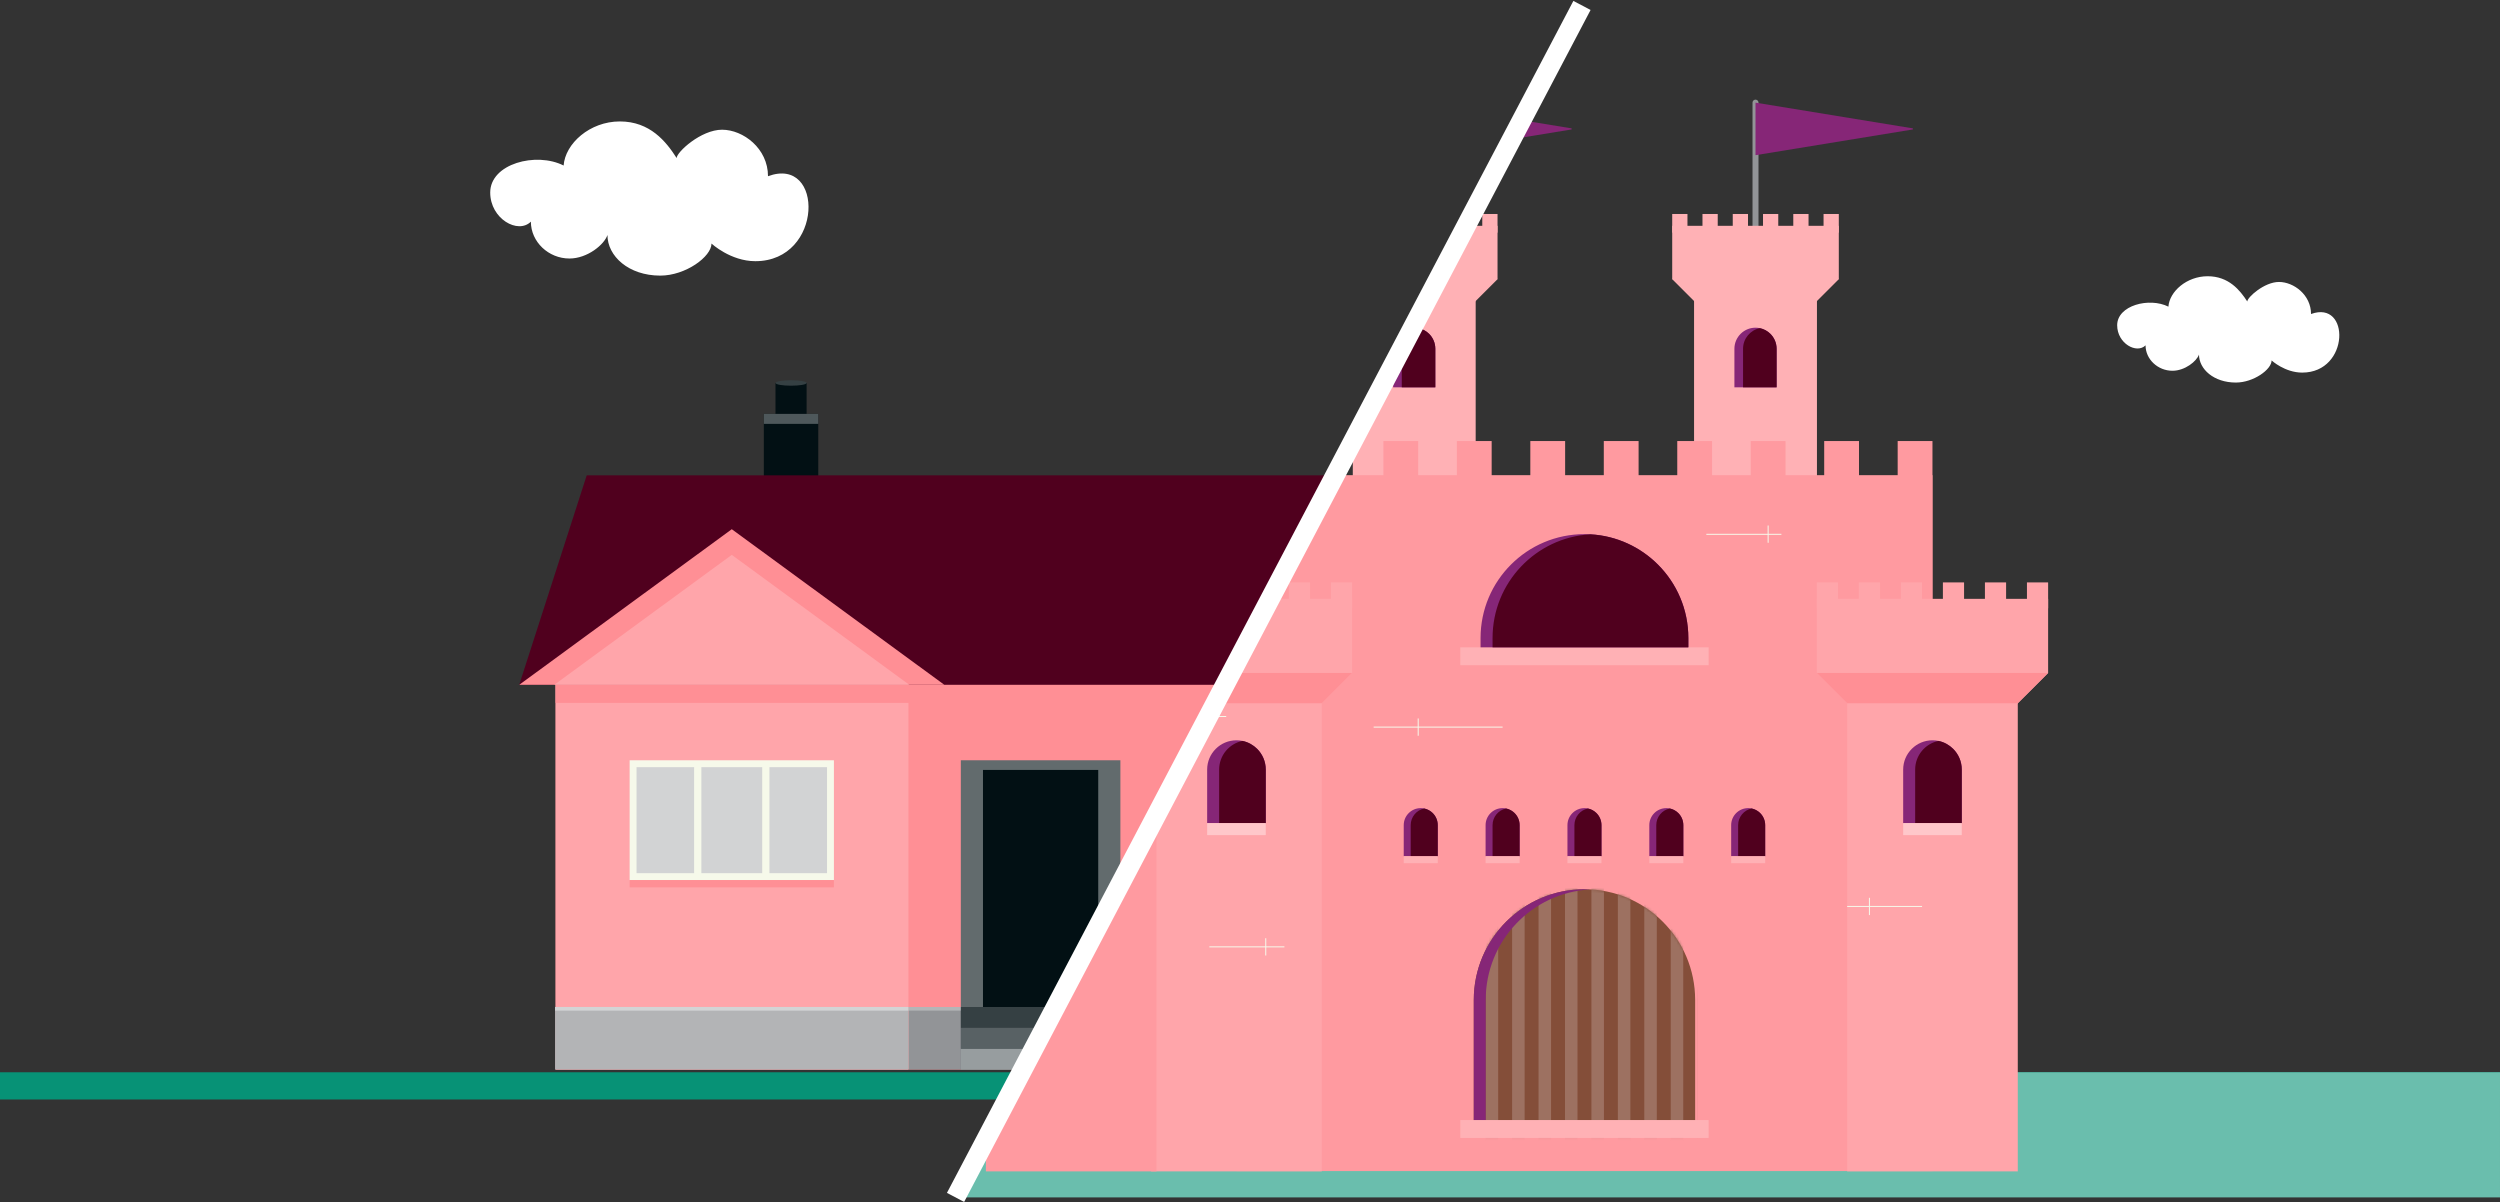 <?xml version="1.0" encoding="UTF-8"?>
<svg width="919px" height="442px" viewBox="0 0 919 442" version="1.1" xmlns="http://www.w3.org/2000/svg" xmlns:xlink="http://www.w3.org/1999/xlink">
    <rect x="0" y="0" width="919" height="442" fill="#333333" stroke="none"/>
    <title>hero-image-upgrading</title>
    <defs>
        <path d="M0,0 L919,0 L919,439 L0,439 L0,0 Z" id="path-1"></path>
        <polygon id="path-2" points="251.298 0 0 484 588.764 484 588.764 0"></polygon>
        <polygon id="path-4" points="251.298 0 0 484 588.764 484 588.764 0"></polygon>
        <polyline id="path-6" points="251.298 0 0 484 588.764 484 588.764 0"></polyline>
        <polygon id="path-8" points="251.298 0 21.021 439.305 588.763 439.305 588.764 0"></polygon>
        <path d="M0,40.679 L0,91.052 L81.372,91.052 L81.372,40.679 C81.372,18.212 63.158,0 40.687,0 L40.687,0 C18.216,0 0,18.212 0,40.679 L0,40.679 Z" id="path-10"></path>
        <polygon id="path-12" points="251.298 0 0 484 588.764 484 588.764 0"></polygon>
        <polygon id="path-14" points="0 0 0 438.167 351.257 438.167 581.534 0"></polygon>
        <polygon id="path-16" points="0 0 0 439.305 351.256 439.305 581.534 0"></polygon>
        <polygon id="path-18" points="0 0 0 439.305 353.197 438.167 581.534 0"></polygon>
        <polyline id="path-20" points="0 0 0 439.305 351.256 438.167 581.534 0"></polyline>
        <polyline id="path-22" points="0 0 0 439.305 351.256 438.167 581.534 0"></polyline>
        <polyline id="path-24" points="0 0 0 438.167 351.256 438.167 581.534 0"></polyline>
        <polyline id="path-26" points="0 0 0 439.305 351.256 439.305 581.534 0"></polyline>
        <polyline id="path-28" points="0 0 0 439.305 353.197 438.167 581.534 0"></polyline>
    </defs>
    <g id="hero-image-upgrading" stroke="none" fill="none" transform="translate(0, 2)" xlink:href="#path-1">
        <polygon id="Fill-182" fill="#079276" fill-rule="evenodd" points="0 402.167 919 402.167 919 392.167 0 392.167"></polygon>
        <polygon id="Fill-183" fill="#6ABEAD" fill-rule="evenodd" points="377.918 392.167 353.197 438.167 918.999 438.167 918.999 392.167"></polygon>
        <g id="Group-59" stroke-width="1" fill-rule="evenodd" transform="translate(330.236, 0)">
            <g id="Group-4">
                <mask id="mask-3" fill="white">
                    <use xlink:href="#path-2"></use>
                </mask>
                <g id="Clip-3"></g>
                <path d="M469.489,426.63 L469.489,427.278 C469.489,427.077 469.485,426.859 469.479,426.63 L469.489,426.63 Z" id="Fill-2" fill="#05D2FD" mask="url(#mask-3)"></path>
            </g>
            <g id="Group-7">
                <mask id="mask-5" fill="white">
                    <use xlink:href="#path-4"></use>
                </mask>
                <g id="Clip-6"></g>
                <path d="M465.27,427.961 L465.27,428.602 C465.27,428.403 465.267,428.188 465.26,427.961 L465.27,427.961 Z" id="Fill-5" fill="#05D2FD" mask="url(#mask-5)"></path>
            </g>
            <g id="Group-10">
                <mask id="mask-7" fill="white">
                    <use xlink:href="#path-6"></use>
                </mask>
                <g id="Clip-9"></g>
                <line x1="315.089" y1="35.728" x2="315.089" y2="87.456" id="Stroke-8" stroke="#929497" stroke-width="2.193" stroke-linecap="round" mask="url(#mask-7)"></line>
            </g>
            <mask id="mask-9" fill="white">
                <use xlink:href="#path-8"></use>
            </mask>
            <g id="Clip-12"></g>
            <polygon id="Fill-11" fill="#FFB1B5" mask="url(#mask-9)" points="292.502 232.595 337.675 232.595 337.675 93.843 292.502 93.843"></polygon>
            <polygon id="Fill-13" fill="#FFB1B5" mask="url(#mask-9)" points="284.469 100.63 345.709 100.63 345.709 81.009 284.469 81.009"></polygon>
            <polygon id="Fill-14" fill="#FFB1B5" mask="url(#mask-9)" points="284.469 83.514 290.075 83.514 290.075 76.66 284.469 76.66"></polygon>
            <polygon id="Fill-15" fill="#FFB1B5" mask="url(#mask-9)" points="295.595 83.514 301.201 83.514 301.201 76.66 295.595 76.66"></polygon>
            <polygon id="Fill-16" fill="#FFB1B5" mask="url(#mask-9)" points="306.723 83.514 312.329 83.514 312.329 76.66 306.723 76.66"></polygon>
            <polygon id="Fill-17" fill="#FFB1B5" mask="url(#mask-9)" points="317.849 83.514 323.455 83.514 323.455 76.66 317.849 76.66"></polygon>
            <polygon id="Fill-18" fill="#FFB1B5" mask="url(#mask-9)" points="328.977 83.514 334.583 83.514 334.583 76.66 328.977 76.66"></polygon>
            <polygon id="Fill-19" fill="#FFB1B5" mask="url(#mask-9)" points="340.103 83.514 345.709 83.514 345.709 76.66 340.103 76.66"></polygon>
            <polygon id="Fill-20" fill="#FFB1B5" mask="url(#mask-9)" points="301.201 100.631 292.835 108.995 284.468 100.631 292.835 92.267"></polygon>
            <polygon id="Fill-21" fill="#FFB1B5" mask="url(#mask-9)" points="345.709 100.631 337.343 108.995 328.976 100.631 337.343 92.267"></polygon>
            <path d="M322.845,126.213 L322.845,140.39 L307.333,140.39 L307.333,126.213 C307.333,121.933 310.806,118.46 315.086,118.46 C315.631,118.46 316.167,118.514 316.678,118.624 C318.184,118.937 319.526,119.689 320.574,120.731 C321.974,122.133 322.845,124.073 322.845,126.213" id="Fill-22" fill="#862677" mask="url(#mask-9)"></path>
            <path d="M322.845,126.213 L322.845,140.39 L310.508,140.39 L310.508,126.213 C310.508,122.477 313.155,119.354 316.678,118.624 C318.184,118.937 319.526,119.689 320.574,120.731 C321.974,122.133 322.845,124.073 322.845,126.213" id="Fill-23" fill="#50001E" mask="url(#mask-9)"></path>
            <line x1="189.635" y1="35.728" x2="189.635" y2="87.456" id="Stroke-24" stroke="#929497" stroke-width="2.193" stroke-linecap="round" mask="url(#mask-9)"></line>
            <polygon id="Fill-25" fill="#FFB1B5" mask="url(#mask-9)" points="167.049 232.595 212.222 232.595 212.222 93.843 167.049 93.843"></polygon>
            <polygon id="Fill-26" fill="#FFB1B5" mask="url(#mask-9)" points="159.016 100.63 220.256 100.63 220.256 81.009 159.016 81.009"></polygon>
            <polygon id="Fill-27" fill="#FFB1B5" mask="url(#mask-9)" points="159.015 83.514 164.621 83.514 164.621 76.66 159.015 76.66"></polygon>
            <polygon id="Fill-28" fill="#FFB1B5" mask="url(#mask-9)" points="170.141 83.514 175.747 83.514 175.747 76.66 170.141 76.66"></polygon>
            <polygon id="Fill-29" fill="#FFB1B5" mask="url(#mask-9)" points="181.269 83.514 186.875 83.514 186.875 76.66 181.269 76.66"></polygon>
            <polygon id="Fill-30" fill="#FFB1B5" mask="url(#mask-9)" points="192.395 83.514 198.001 83.514 198.001 76.66 192.395 76.66"></polygon>
            <polygon id="Fill-31" fill="#FFB1B5" mask="url(#mask-9)" points="203.523 83.514 209.129 83.514 209.129 76.66 203.523 76.66"></polygon>
            <polygon id="Fill-32" fill="#FFB1B5" mask="url(#mask-9)" points="214.65 83.514 220.256 83.514 220.256 76.66 214.65 76.66"></polygon>
            <polygon id="Fill-33" fill="#FFB1B5" mask="url(#mask-9)" points="175.747 100.631 167.381 108.995 159.014 100.631 167.381 92.267"></polygon>
            <polygon id="Fill-34" fill="#FFB1B5" mask="url(#mask-9)" points="220.255 100.631 211.889 108.995 203.522 100.631 211.889 92.267"></polygon>
            <path d="M197.391,126.213 L197.391,140.39 L181.879,140.39 L181.879,126.213 C181.879,121.933 185.352,118.46 189.634,118.46 C190.177,118.46 190.713,118.514 191.224,118.624 C192.73,118.937 194.072,119.689 195.12,120.731 C196.52,122.133 197.391,124.073 197.391,126.213" id="Fill-35" fill="#862677" mask="url(#mask-9)"></path>
            <path d="M197.391,126.213 L197.391,140.39 L185.054,140.39 L185.054,126.213 C185.054,122.477 187.701,119.354 191.224,118.624 C192.73,118.937 194.072,119.689 195.12,120.731 C196.52,122.133 197.391,124.073 197.391,126.213" id="Fill-36" fill="#50001E" mask="url(#mask-9)"></path>
            <polygon id="Fill-37" fill="#FF9AA0" mask="url(#mask-9)" points="124.283 428.486 380.139 428.486 380.139 172.673 124.283 172.673"></polygon>
            <polygon id="Fill-38" fill="#FF9AA0" mask="url(#mask-9)" points="124.283 415.94 137.076 415.94 137.076 160.127 124.283 160.127"></polygon>
            <polygon id="Fill-39" fill="#FF9AA0" mask="url(#mask-9)" points="151.291 415.94 164.084 415.94 164.084 160.127 151.291 160.127"></polygon>
            <polygon id="Fill-40" fill="#FF9AA0" mask="url(#mask-9)" points="178.297 415.94 191.09 415.94 191.09 160.127 178.297 160.127"></polygon>
            <polygon id="Fill-41" fill="#FF9AA0" mask="url(#mask-9)" points="205.305 415.94 218.098 415.94 218.098 160.127 205.305 160.127"></polygon>
            <polygon id="Fill-42" fill="#FF9AA0" mask="url(#mask-9)" points="232.312 415.94 245.104 415.94 245.104 160.127 232.312 160.127"></polygon>
            <polygon id="Fill-43" fill="#FF9AA0" mask="url(#mask-9)" points="259.318 415.94 272.111 415.94 272.111 160.127 259.318 160.127"></polygon>
            <polygon id="Fill-44" fill="#FF9AA0" mask="url(#mask-9)" points="286.326 415.94 299.119 415.94 299.119 160.127 286.326 160.127"></polygon>
            <polygon id="Fill-45" fill="#FF9AA0" mask="url(#mask-9)" points="313.332 415.94 326.125 415.94 326.125 160.127 313.332 160.127"></polygon>
            <polygon id="Fill-46" fill="#FF9AA0" mask="url(#mask-9)" points="340.34 415.94 353.133 415.94 353.133 160.127 340.34 160.127"></polygon>
            <polygon id="Fill-47" fill="#FF9AA0" mask="url(#mask-9)" points="367.347 415.94 380.139 415.94 380.139 160.127 367.347 160.127"></polygon>
            <path d="M292.899,415.94 L211.525,415.94 L211.525,365.566 C211.525,343.099 229.741,324.886 252.212,324.886 L252.212,324.886 C274.682,324.886 292.899,343.099 292.899,365.566 L292.899,415.94 Z" id="Fill-48" fill="#844E39" mask="url(#mask-9)"></path>
            <path d="M198.28,301.317 L198.28,312.744 L185.776,312.744 L185.776,301.317 C185.776,297.868 188.576,295.068 192.026,295.068 C192.465,295.068 192.896,295.112 193.309,295.199 C194.522,295.451 195.605,296.059 196.448,296.9 C197.578,298.029 198.28,299.593 198.28,301.317" id="Fill-49" fill="#862677" mask="url(#mask-9)"></path>
            <path d="M198.28,301.317 L198.28,312.744 L188.335,312.744 L188.335,301.317 C188.335,298.306 190.469,295.788 193.309,295.199 C194.522,295.451 195.605,296.059 196.448,296.9 C197.578,298.029 198.28,299.593 198.28,301.317" id="Fill-50" fill="#50001E" mask="url(#mask-9)"></path>
            <path d="M228.372,301.317 L228.372,312.744 L215.868,312.744 L215.868,301.317 C215.868,297.868 218.667,295.068 222.118,295.068 C222.556,295.068 222.988,295.112 223.401,295.199 C224.614,295.451 225.697,296.059 226.54,296.9 C227.67,298.029 228.372,299.593 228.372,301.317" id="Fill-51" fill="#862677" mask="url(#mask-9)"></path>
            <path d="M228.372,301.317 L228.372,312.744 L218.427,312.744 L218.427,301.317 C218.427,298.306 220.561,295.788 223.401,295.199 C224.614,295.451 225.697,296.059 226.54,296.9 C227.67,298.029 228.372,299.593 228.372,301.317" id="Fill-52" fill="#50001E" mask="url(#mask-9)"></path>
            <path d="M258.464,301.317 L258.464,312.744 L245.959,312.744 L245.959,301.317 C245.959,297.868 248.759,295.068 252.21,295.068 C252.648,295.068 253.079,295.112 253.493,295.199 C254.706,295.451 255.789,296.059 256.632,296.9 C257.761,298.029 258.464,299.593 258.464,301.317" id="Fill-53" fill="#862677" mask="url(#mask-9)"></path>
            <path d="M258.464,301.317 L258.464,312.744 L248.519,312.744 L248.519,301.317 C248.519,298.306 250.653,295.788 253.493,295.199 C254.706,295.451 255.789,296.059 256.632,296.9 C257.761,298.029 258.464,299.593 258.464,301.317" id="Fill-54" fill="#50001E" mask="url(#mask-9)"></path>
            <path d="M288.556,301.317 L288.556,312.744 L276.051,312.744 L276.051,301.317 C276.051,297.868 278.851,295.068 282.302,295.068 C282.74,295.068 283.171,295.112 283.585,295.199 C284.798,295.451 285.88,296.059 286.724,296.9 C287.853,298.029 288.556,299.593 288.556,301.317" id="Fill-55" fill="#862677" mask="url(#mask-9)"></path>
            <path d="M288.556,301.317 L288.556,312.744 L278.61,312.744 L278.61,301.317 C278.61,298.306 280.745,295.788 283.585,295.199 C284.798,295.451 285.88,296.059 286.724,296.9 C287.853,298.029 288.556,299.593 288.556,301.317" id="Fill-56" fill="#50001E" mask="url(#mask-9)"></path>
            <path d="M318.647,301.317 L318.647,312.744 L306.143,312.744 L306.143,301.317 C306.143,297.868 308.943,295.068 312.393,295.068 C312.832,295.068 313.263,295.112 313.677,295.199 C314.889,295.451 315.972,296.059 316.816,296.9 C317.945,298.029 318.647,299.593 318.647,301.317" id="Fill-57" fill="#862677" mask="url(#mask-9)"></path>
            <path d="M318.647,301.317 L318.647,312.744 L308.702,312.744 L308.702,301.317 C308.702,298.306 310.837,295.788 313.677,295.199 C314.889,295.451 315.972,296.059 316.816,296.9 C317.945,298.029 318.647,299.593 318.647,301.317" id="Fill-58" fill="#50001E" mask="url(#mask-9)"></path>
        </g>
        <g id="Group-71" stroke-width="1" fill-rule="evenodd" transform="translate(541.761, 324.888)">
            <mask id="mask-11" fill="white">
                <use xlink:href="#path-10"></use>
            </mask>
            <g id="Clip-61"></g>
            <polygon id="Fill-60" fill="#9D7161" mask="url(#mask-11)" points="-5.346 96.515 -0.75 96.515 -0.75 -4.38 -5.346 -4.38"></polygon>
            <polygon id="Fill-62" fill="#9D7161" mask="url(#mask-11)" points="4.373 96.515 8.969 96.515 8.969 -4.38 4.373 -4.38"></polygon>
            <polygon id="Fill-63" fill="#9D7161" mask="url(#mask-11)" points="14.091 96.515 18.688 96.515 18.688 -4.38 14.091 -4.38"></polygon>
            <polygon id="Fill-64" fill="#9D7161" mask="url(#mask-11)" points="23.81 96.515 28.406 96.515 28.406 -4.38 23.81 -4.38"></polygon>
            <polygon id="Fill-65" fill="#9D7161" mask="url(#mask-11)" points="33.529 96.515 38.125 96.515 38.125 -4.38 33.529 -4.38"></polygon>
            <polygon id="Fill-66" fill="#9D7161" mask="url(#mask-11)" points="43.247 96.515 47.843 96.515 47.843 -4.38 43.247 -4.38"></polygon>
            <polygon id="Fill-67" fill="#9D7161" mask="url(#mask-11)" points="52.967 96.515 57.563 96.515 57.563 -4.38 52.967 -4.38"></polygon>
            <polygon id="Fill-68" fill="#9D7161" mask="url(#mask-11)" points="62.685 96.515 67.281 96.515 67.281 -4.38 62.685 -4.38"></polygon>
            <polygon id="Fill-69" fill="#9D7161" mask="url(#mask-11)" points="72.404 96.515 77.001 96.515 77.001 -4.38 72.404 -4.38"></polygon>
            <polygon id="Fill-70" fill="#9D7161" mask="url(#mask-11)" points="82.123 96.515 86.719 96.515 86.719 -4.38 82.123 -4.38"></polygon>
        </g>
        <g id="Group-136" stroke-width="1" fill-rule="evenodd" transform="translate(330.236, 0)">
            <mask id="mask-13" fill="white">
                <use xlink:href="#path-12"></use>
            </mask>
            <g id="Clip-73"></g>
            <polygon id="Fill-72" fill="#FFB1B5" mask="url(#mask-13)" points="206.572 242.529 297.852 242.529 297.852 235.954 206.572 235.954"></polygon>
            <polygon id="Fill-74" fill="#FFA5AA" mask="url(#mask-13)" points="92.924 428.602 155.644 428.602 155.644 235.954 92.924 235.954"></polygon>
            <polygon id="Fill-75" fill="#FFA5AA" mask="url(#mask-13)" points="81.768 245.378 166.798 245.378 166.798 218.135 81.768 218.135"></polygon>
            <polygon id="Fill-76" fill="#FFA5AA" mask="url(#mask-13)" points="81.77 221.611 89.553 221.611 89.553 212.094 81.77 212.094"></polygon>
            <polygon id="Fill-77" fill="#FFA5AA" mask="url(#mask-13)" points="97.219 221.611 105.002 221.611 105.002 212.094 97.219 212.094"></polygon>
            <polygon id="Fill-78" fill="#FFA5AA" mask="url(#mask-13)" points="112.668 221.611 120.451 221.611 120.451 212.094 112.668 212.094"></polygon>
            <polygon id="Fill-79" fill="#FFA5AA" mask="url(#mask-13)" points="128.117 221.611 135.9 221.611 135.9 212.094 128.117 212.094"></polygon>
            <polygon id="Fill-80" fill="#FFA5AA" mask="url(#mask-13)" points="143.566 221.611 151.349 221.611 151.349 212.094 143.566 212.094"></polygon>
            <polygon id="Fill-81" fill="#FFA5AA" mask="url(#mask-13)" points="159.015 221.611 166.798 221.611 166.798 212.094 159.015 212.094"></polygon>
            <polygon id="Fill-82" fill="#FFA5AA" mask="url(#mask-13)" points="105 245.378 93.385 256.991 81.769 245.378 93.385 233.764"></polygon>
            <polygon id="Fill-83" fill="#FFA5AA" mask="url(#mask-13)" points="166.797 245.378 155.181 256.991 143.566 245.378 155.181 233.764"></polygon>
            <polygon id="Fill-84" fill="#FF9AA0" mask="url(#mask-13)" points="32.175 428.602 94.895 428.602 94.895 235.954 32.175 235.954"></polygon>
            <polygon id="Fill-85" fill="#FF9AA0" mask="url(#mask-13)" points="21.02 245.378 106.049 245.378 106.049 218.135 21.02 218.135"></polygon>
            <polygon id="Fill-86" fill="#FF9AA0" mask="url(#mask-13)" points="21.021 221.611 28.804 221.611 28.804 212.094 21.021 212.094"></polygon>
            <polygon id="Fill-87" fill="#FF9AA0" mask="url(#mask-13)" points="36.47 221.611 44.253 221.611 44.253 212.094 36.47 212.094"></polygon>
            <polygon id="Fill-88" fill="#FF9AA0" mask="url(#mask-13)" points="51.919 221.611 59.702 221.611 59.702 212.094 51.919 212.094"></polygon>
            <polygon id="Fill-89" fill="#FF9AA0" mask="url(#mask-13)" points="67.368 221.611 75.151 221.611 75.151 212.094 67.368 212.094"></polygon>
            <polygon id="Fill-90" fill="#FF9AA0" mask="url(#mask-13)" points="82.817 221.611 90.6 221.611 90.6 212.094 82.817 212.094"></polygon>
            <polygon id="Fill-91" fill="#FF9AA0" mask="url(#mask-13)" points="98.266 221.611 106.049 221.611 106.049 212.094 98.266 212.094"></polygon>
            <polygon id="Fill-92" fill="#FF9AA0" mask="url(#mask-13)" points="44.252 245.378 32.636 256.991 21.021 245.378 32.636 233.764"></polygon>
            <polygon id="Fill-93" fill="#FF9AA0" mask="url(#mask-13)" points="106.048 245.378 94.433 256.991 82.817 245.378 94.433 233.764"></polygon>
            <polygon id="Fill-94" fill="#FFA5AA" mask="url(#mask-13)" points="348.78 428.602 411.5 428.602 411.5 235.954 348.78 235.954"></polygon>
            <polygon id="Fill-95" fill="#FFA5AA" mask="url(#mask-13)" points="337.625 245.378 422.654 245.378 422.654 218.135 337.625 218.135"></polygon>
            <polygon id="Fill-96" fill="#FFA5AA" mask="url(#mask-13)" points="337.625 221.611 345.408 221.611 345.408 212.094 337.625 212.094"></polygon>
            <polygon id="Fill-97" fill="#FFA5AA" mask="url(#mask-13)" points="353.075 221.611 360.858 221.611 360.858 212.094 353.075 212.094"></polygon>
            <polygon id="Fill-98" fill="#FFA5AA" mask="url(#mask-13)" points="368.524 221.611 376.307 221.611 376.307 212.094 368.524 212.094"></polygon>
            <polygon id="Fill-99" fill="#FFA5AA" mask="url(#mask-13)" points="383.973 221.611 391.756 221.611 391.756 212.094 383.973 212.094"></polygon>
            <polygon id="Fill-100" fill="#FFA5AA" mask="url(#mask-13)" points="399.422 221.611 407.205 221.611 407.205 212.094 399.422 212.094"></polygon>
            <polygon id="Fill-101" fill="#FFA5AA" mask="url(#mask-13)" points="414.871 221.611 422.654 221.611 422.654 212.094 414.871 212.094"></polygon>
            <polygon id="Fill-102" fill="#FFA5AA" mask="url(#mask-13)" points="360.856 245.378 349.241 256.991 337.625 245.378 349.241 233.764"></polygon>
            <polygon id="Fill-103" fill="#FFA5AA" mask="url(#mask-13)" points="422.653 245.378 411.037 256.991 399.422 245.378 411.037 233.764"></polygon>
            <path d="M390.909,280.897 L390.909,300.58 L369.371,300.58 L369.371,280.897 C369.371,274.955 374.193,270.133 380.137,270.133 C380.892,270.133 381.635,270.208 382.346,270.359 C384.437,270.793 386.3,271.839 387.755,273.286 C389.7,275.231 390.909,277.926 390.909,280.897" id="Fill-104" fill="#862677" mask="url(#mask-13)"></path>
            <path d="M390.909,280.897 L390.909,300.58 L373.778,300.58 L373.778,280.897 C373.778,275.71 377.454,271.373 382.346,270.359 C384.437,270.793 386.3,271.839 387.755,273.286 C389.7,275.231 390.909,277.926 390.909,280.897" id="Fill-105" fill="#50001E" mask="url(#mask-13)"></path>
            <path d="M135.053,280.897 L135.053,300.58 L113.515,300.58 L113.515,280.897 C113.515,274.955 118.337,270.133 124.281,270.133 C125.036,270.133 125.779,270.208 126.49,270.359 C128.581,270.793 130.444,271.839 131.899,273.286 C133.844,275.231 135.053,277.926 135.053,280.897" id="Fill-106" fill="#862677" mask="url(#mask-13)"></path>
            <path d="M135.053,280.897 L135.053,300.58 L117.922,300.58 L117.922,280.897 C117.922,275.71 121.598,271.373 126.49,270.359 C128.581,270.793 130.444,271.839 131.899,273.286 C133.844,275.231 135.053,277.926 135.053,280.897" id="Fill-107" fill="#50001E" mask="url(#mask-13)"></path>
            <path d="M290.404,232.537 L290.404,235.954 L214.019,235.954 L214.019,232.537 C214.019,211.448 231.119,194.347 252.212,194.347 C252.95,194.347 253.685,194.37 254.415,194.413 C264.083,194.961 272.794,199.109 279.219,205.534 C286.128,212.445 290.404,221.993 290.404,232.537" id="Fill-108" fill="#862677" mask="url(#mask-13)"></path>
            <path d="M290.404,232.537 L290.404,235.954 L218.428,235.954 L218.428,232.537 C218.428,212.185 234.35,195.554 254.415,194.413 C264.083,194.961 272.794,199.109 279.219,205.534 C286.128,212.445 290.404,221.993 290.404,232.537" id="Fill-109" fill="#50001E" mask="url(#mask-13)"></path>
            <line x1="174.714" y1="265.285" x2="222.119" y2="265.285" id="Stroke-110" stroke="#F6F9EA" stroke-width="0.366" mask="url(#mask-13)"></line>
            <line x1="348.78" y1="331.207" x2="376.307" y2="331.207" id="Stroke-111" stroke="#F6F9EA" stroke-width="0.366" mask="url(#mask-13)"></line>
            <line x1="92.924" y1="261.383" x2="120.518" y2="261.383" id="Stroke-112" stroke="#F6F9EA" stroke-width="0.366" mask="url(#mask-13)"></line>
            <line x1="114.319" y1="346.064" x2="141.913" y2="346.064" id="Stroke-113" stroke="#F6F9EA" stroke-width="0.366" mask="url(#mask-13)"></line>
            <line x1="297.014" y1="194.413" x2="324.608" y2="194.413" id="Stroke-114" stroke="#F6F9EA" stroke-width="0.366" mask="url(#mask-13)"></line>
            <line x1="191.09" y1="262.111" x2="191.09" y2="268.46" id="Stroke-115" stroke="#F6F9EA" stroke-width="0.366" mask="url(#mask-13)"></line>
            <line x1="319.729" y1="191.174" x2="319.729" y2="197.522" id="Stroke-116" stroke="#F6F9EA" stroke-width="0.366" mask="url(#mask-13)"></line>
            <line x1="356.966" y1="328.033" x2="356.966" y2="334.382" id="Stroke-117" stroke="#F6F9EA" stroke-width="0.366" mask="url(#mask-13)"></line>
            <line x1="135.053" y1="342.89" x2="135.053" y2="349.238" id="Stroke-118" stroke="#F6F9EA" stroke-width="0.366" mask="url(#mask-13)"></line>
            <line x1="104.029" y1="258.209" x2="104.029" y2="264.558" id="Stroke-119" stroke="#F6F9EA" stroke-width="0.366" mask="url(#mask-13)"></line>
            <polygon id="Fill-120" fill="#FFC7CA" mask="url(#mask-13)" points="113.515 304.987 135.053 304.987 135.053 300.58 113.515 300.58"></polygon>
            <polygon id="Fill-121" fill="#FFC7CA" mask="url(#mask-13)" points="369.371 304.987 390.909 304.987 390.909 300.58 369.371 300.58"></polygon>
            <polygon id="Fill-122" fill="#FFB1B5" mask="url(#mask-13)" points="185.775 315.303 198.28 315.303 198.28 312.745 185.775 312.745"></polygon>
            <polygon id="Fill-123" fill="#FFB1B5" mask="url(#mask-13)" points="215.868 315.303 228.372 315.303 228.372 312.745 215.868 312.745"></polygon>
            <polygon id="Fill-124" fill="#FFB1B5" mask="url(#mask-13)" points="245.959 315.303 258.463 315.303 258.463 312.745 245.959 312.745"></polygon>
            <polygon id="Fill-125" fill="#FFB1B5" mask="url(#mask-13)" points="276.052 315.303 288.556 315.303 288.556 312.745 276.052 312.745"></polygon>
            <polygon id="Fill-126" fill="#FFB1B5" mask="url(#mask-13)" points="306.143 315.303 318.647 315.303 318.647 312.745 306.143 312.745"></polygon>
            <polygon id="Fill-127" fill="#FF8F95" mask="url(#mask-13)" points="81.769 245.378 166.796 245.378 155.643 256.528 92.923 256.528"></polygon>
            <polygon id="Fill-128" fill="#FF8F95" mask="url(#mask-13)" points="337.626 245.378 422.653 245.378 411.5 256.528 348.78 256.528"></polygon>
            <path d="M315.089,55.045 L315.089,35.729 L372.803,45.169 C373.05,45.21 373.05,45.564 372.803,45.604 L315.089,55.045 Z" id="Fill-129" fill="#862677" mask="url(#mask-13)"></path>
            <path d="M189.635,55.045 L189.635,35.729 L247.349,45.169 C247.597,45.21 247.597,45.564 247.349,45.604 L189.635,55.045 Z" id="Fill-130" fill="#862677" mask="url(#mask-13)"></path>
            <path d="M254.405,324.946 C253.679,324.907 252.947,324.886 252.211,324.886 L252.211,324.886 C229.74,324.886 211.524,343.099 211.524,365.566 L211.524,410.628 L215.911,410.628 L215.911,365.566 C215.911,343.836 232.954,326.085 254.405,324.946" id="Fill-131" fill="#862677" mask="url(#mask-13)"></path>
            <polygon id="Fill-132" fill="#FFB1B5" mask="url(#mask-13)" points="206.572 416.305 297.852 416.305 297.852 409.73 206.572 409.73"></polygon>
        </g>
        <polygon id="Fill-137" fill="#FF8F95" fill-rule="evenodd" points="204.247 249.332 204.247 391.155 378.442 391.155 452.078 249.332"></polygon>
        <polygon id="Fill-138" fill="#FFA5AA" fill-rule="evenodd" points="204.247 391.155 333.945 391.155 333.945 249.744 204.247 249.744"></polygon>
        <polygon id="Fill-139" fill="#021014" fill-rule="evenodd" points="285.073 151.341 296.505 151.341 296.505 138.782 285.073 138.782"></polygon>
        <polygon id="Fill-140" fill="#021014" fill-rule="evenodd" points="280.785 192.536 300.794 192.536 300.794 150.146 280.785 150.146"></polygon>
        <polygon id="Fill-141" fill="#929497" fill-rule="evenodd" points="333.944 368.162 333.944 391.155 378.442 391.155 390.38 368.162"></polygon>
        <polygon id="Fill-142" fill="#B3B4B6" fill-rule="evenodd" points="204.058 391.155 333.944 391.155 333.944 368.163 204.058 368.163"></polygon>
        <polygon id="Fill-143" fill="#626B6D" fill-rule="evenodd" points="353.197 277.479 353.197 391.155 378.442 391.155 411.856 326.801 411.856 277.479"></polygon>
        <polygon id="Fill-144" fill="#021014" fill-rule="evenodd" points="361.343 281.034 361.343 368.599 390.153 368.599 403.71 342.49 403.71 281.034"></polygon>
        <polygon id="Fill-145" fill="#D2D3D4" fill-rule="evenodd" points="232.726 320.245 305.277 320.245 305.277 278.745 232.726 278.745"></polygon>
        <path d="M231.459,321.511 L306.543,321.511 L306.543,277.478 L231.459,277.478 L231.459,321.511 Z M233.992,318.98 L304.011,318.98 L304.011,280.01 L233.992,280.01 L233.992,318.98 Z" id="Fill-146" fill="#F6F9EA" fill-rule="evenodd"></path>
        <g id="Group-149" stroke-width="1" fill-rule="evenodd" transform="translate(0, 0)">
            <mask id="mask-15" fill="white">
                <use xlink:href="#path-14"></use>
            </mask>
            <g id="Clip-148"></g>
            <polygon id="Fill-147" fill="#FF8F95" mask="url(#mask-15)" points="204.246 256.386 551.395 256.386 551.395 249.743 204.246 249.743"></polygon>
        </g>
        <polygon id="Fill-150" fill="#B4B5B7" fill-rule="evenodd" points="333.944 368.162 333.944 369.506 389.683 369.506 390.38 368.162"></polygon>
        <polygon id="Fill-151" fill="#D3D4D5" fill-rule="evenodd" points="204.058 369.505 333.944 369.505 333.944 368.161 204.058 368.161"></polygon>
        <g id="Group-158" stroke-width="1" fill-rule="evenodd" transform="translate(0, 0)">
            <g id="Group-154">
                <mask id="mask-17" fill="white">
                    <use xlink:href="#path-16"></use>
                </mask>
                <g id="Clip-153"></g>
                <polygon id="Fill-152" fill="#FF8F95" mask="url(#mask-17)" points="448.319 324.195 523.403 324.195 523.403 321.511 448.319 321.511"></polygon>
            </g>
            <g id="Group-157">
                <mask id="mask-19" fill="white">
                    <use xlink:href="#path-18"></use>
                </mask>
                <g id="Clip-156"></g>
                <polygon id="Fill-155" fill="#FF8F95" mask="url(#mask-19)" points="231.459 324.195 306.543 324.195 306.543 321.511 231.459 321.511"></polygon>
            </g>
        </g>
        <polygon id="Fill-159" fill="#4E585B" fill-rule="evenodd" points="280.785 153.814 300.794 153.814 300.794 150.146 280.785 150.146"></polygon>
        <polygon id="Fill-160" fill="#979D9F" fill-rule="evenodd" points="353.197 383.534 353.197 391.209 378.414 391.209 382.399 383.534"></polygon>
        <polygon id="Fill-161" fill="#586164" fill-rule="evenodd" points="353.197 375.838 353.197 383.534 382.399 383.534 386.395 375.838"></polygon>
        <polygon id="Fill-162" fill="#354043" fill-rule="evenodd" points="353.197 368.162 353.197 375.837 386.395 375.837 390.38 368.162"></polygon>
        <polygon id="Fill-163" fill="#50001E" fill-rule="evenodd" points="215.679 172.722 190.857 249.744 451.865 249.744 491.856 172.722"></polygon>
        <polygon id="Fill-164" fill="#FF8F95" fill-rule="evenodd" points="190.857 249.744 347.146 249.744 269.001 192.537"></polygon>
        <polygon id="Fill-165" fill="#FFA5AA" fill-rule="evenodd" points="203.734 249.744 334.268 249.744 269.001 201.964"></polygon>
        <g id="Group-181" stroke-width="1" fill-rule="evenodd" transform="translate(0, 0)">
            <g id="Group-168">
                <mask id="mask-21" fill="white">
                    <use xlink:href="#path-20"></use>
                </mask>
                <g id="Clip-167"></g>
                <path d="M285.073,138.782 C285.073,138.229 287.632,137.78 290.79,137.78 C293.946,137.78 296.505,138.229 296.505,138.782 C296.505,139.336 293.946,139.784 290.79,139.784 C287.632,139.784 285.073,139.336 285.073,138.782" id="Fill-166" fill="#354043" mask="url(#mask-21)"></path>
            </g>
            <g id="Group-171">
                <mask id="mask-23" fill="white">
                    <use xlink:href="#path-22"></use>
                </mask>
                <g id="Clip-170"></g>
                <line x1="498.375" y1="278.58" x2="498.375" y2="319.977" id="Stroke-169" stroke="#F6F9EA" stroke-width="2.651" mask="url(#mask-23)"></line>
            </g>
            <g id="Group-174">
                <mask id="mask-25" fill="white">
                    <use xlink:href="#path-24"></use>
                </mask>
                <g id="Clip-173"></g>
                <line x1="473.347" y1="278.58" x2="473.347" y2="319.977" id="Stroke-172" stroke="#F6F9EA" stroke-width="2.651" mask="url(#mask-25)"></line>
            </g>
            <g id="Group-177">
                <mask id="mask-27" fill="white">
                    <use xlink:href="#path-26"></use>
                </mask>
                <g id="Clip-176"></g>
                <line x1="281.515" y1="278.641" x2="281.515" y2="320.243" id="Stroke-175" stroke="#F6F9EA" stroke-width="2.657" mask="url(#mask-27)"></line>
            </g>
            <g id="Group-180">
                <mask id="mask-29" fill="white">
                    <use xlink:href="#path-28"></use>
                </mask>
                <g id="Clip-179"></g>
                <line x1="256.488" y1="278.641" x2="256.488" y2="320.243" id="Stroke-178" stroke="#F6F9EA" stroke-width="2.657" mask="url(#mask-29)"></line>
            </g>
        </g>
        <line x1="581.534" y1="0" x2="351.257" y2="438.167" id="Stroke-184" stroke="#FFFFFF" stroke-width="7.147"></line>
        <g id="Group-190" stroke-width="1" fill-rule="evenodd" transform="translate(180.203, 42.64)" fill="#FFFFFF">
            <path d="M81.341,44.89 C81.341,44.89 88.33,51.373 97.455,51.373 C122.595,51.373 122.788,12.475 102.114,20.137 C102.114,9.921 92.989,3.045 85.224,3.045 C77.459,3.045 68.529,11.297 68.529,13.457 C64.646,7.368 58.725,0 47.66,0 C36.594,0 27.567,8.153 26.984,16.208 C16.89,11.1 0,15.52 0,26.129 C0,35.853 10.289,41.55 14.948,36.835 C14.948,44.301 21.452,50.39 29.12,50.39 C35.72,50.39 41.933,45.283 43.097,41.747 C43.097,49.507 50.862,56.677 62.511,56.677 C71.829,56.677 81.341,49.703 81.341,44.89" id="Fill-186"></path>
            <path d="M654.836,87.86 C654.836,87.86 659.713,92.329 666.08,92.329 C683.625,92.329 683.761,65.51 669.332,70.792 C669.332,63.748 662.964,59.007 657.545,59.007 C652.126,59.007 645.894,64.697 645.894,66.187 C643.185,61.987 639.052,56.907 631.33,56.907 C623.607,56.907 617.308,62.529 616.902,68.084 C609.856,64.561 598.069,67.608 598.069,74.924 C598.069,81.628 605.25,85.557 608.502,82.306 C608.502,87.454 613.041,91.652 618.392,91.652 C622.998,91.652 627.334,88.131 628.147,85.692 C628.147,91.043 633.565,95.987 641.695,95.987 C648.197,95.987 654.836,91.178 654.836,87.86" id="Fill-188"></path>
        </g>
    </g>
</svg>